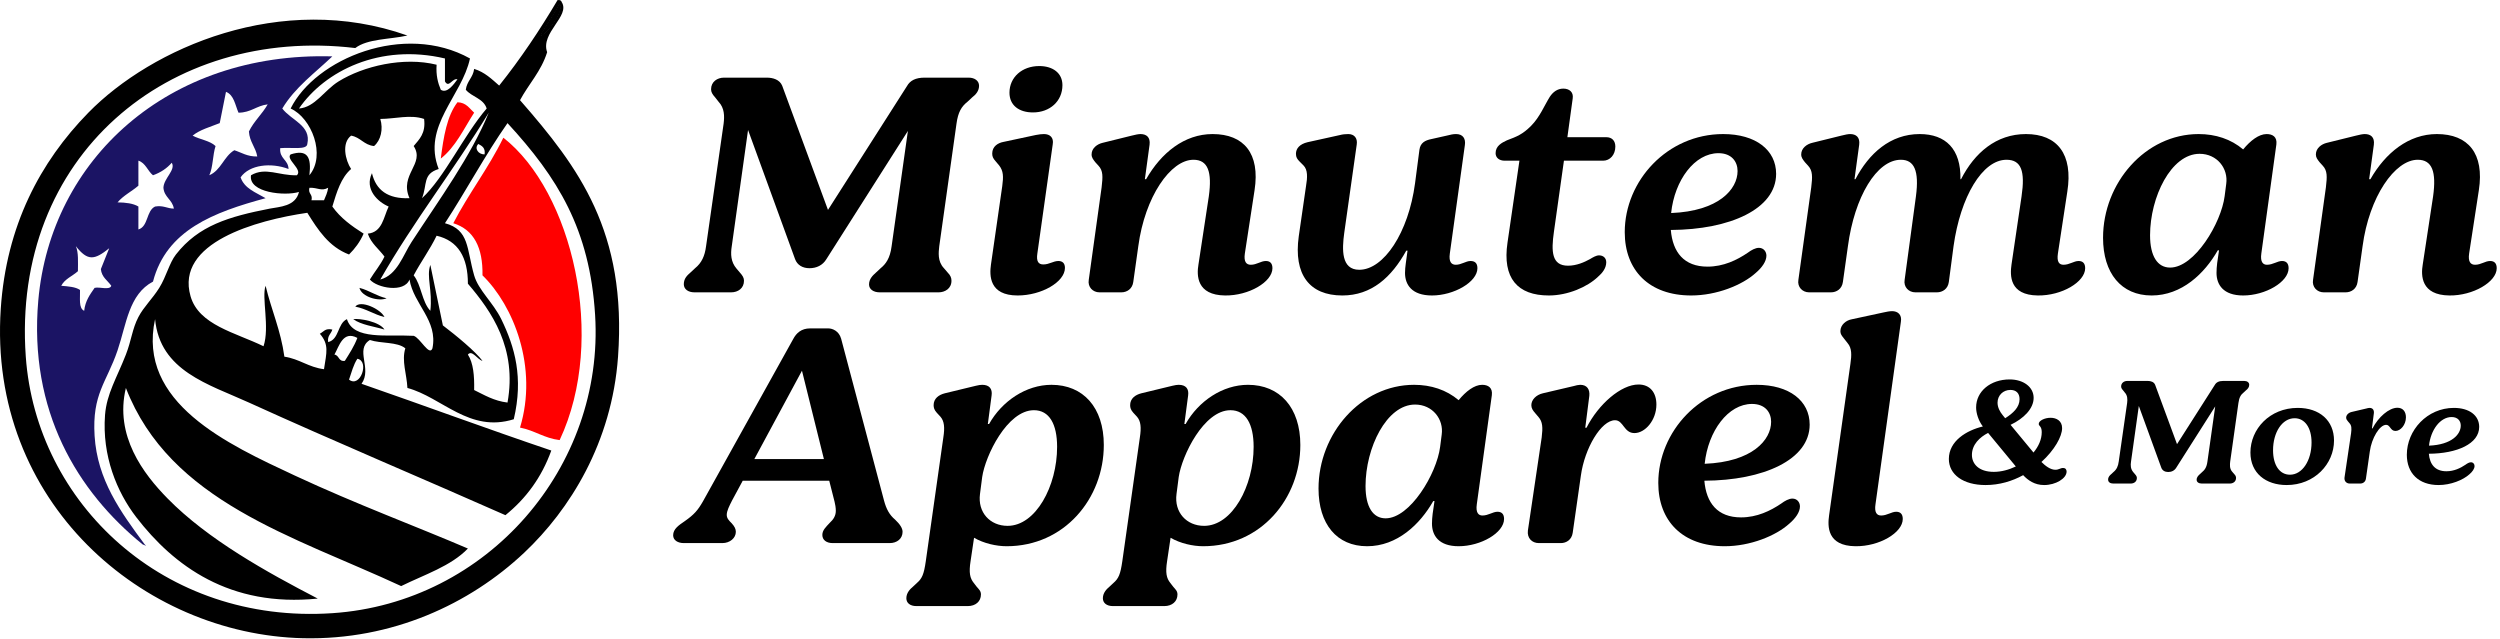 <svg xmlns="http://www.w3.org/2000/svg" xmlns:xlink="http://www.w3.org/1999/xlink" xmlns:serif="http://www.serif.com/" width="100%" height="100%" viewBox="0 0 692 177" xml:space="preserve" style="fill-rule:evenodd;clip-rule:evenodd;stroke-linejoin:round;stroke-miterlimit:2;">    <g transform="matrix(1,0,0,1,-16.908,-282.805)">        <g transform="matrix(1,0,0,1,171.818,292.639)">            <path d="M0,-8.658C1.118,-7.414 -2.619,-1.365 -5.195,0C-3.595,-3.018 -1.54,-5.581 0,-8.658"></path>        </g>        <g transform="matrix(1,0,0,1,143.534,326.697)">            <path d="M0,-15.585C2.437,-15.52 3.296,-13.878 4.617,-12.699C1.752,-8.253 -0.517,-3.21 -4.618,0C-3.855,-5.972 -2.925,-11.775 0,-15.585" style="fill:rgb(255,0,0);"></path>        </g>        <g transform="matrix(1,0,0,1,116.403,366.326)">            <path d="M0,-3.841C2.751,-3.126 4.677,-1.589 7.506,-0.954C5.376,0 0.583,-1.33 0,-3.841"></path>        </g>        <g transform="matrix(1,0,0,1,123.331,365.722)">            <path d="M0,4.844C-2.931,4.121 -5.019,2.552 -8.082,1.958C-6.632,0 -1.014,2.647 0,4.844"></path>        </g>        <g transform="matrix(1,0,0,1,114.671,373.748)">            <path d="M0,-2.603C1.837,-2.884 7.342,-1.877 8.66,0.281C5.704,-0.611 2.235,-0.992 0,-2.603"></path>        </g>        <g transform="matrix(1,0,0,1,156.234,404.625)">            <path d="M0,-83.701C18.965,-68.922 28.852,-28.195 15.584,0C11.299,-0.524 8.647,-2.684 4.617,-3.464C9.659,-20.104 2.875,-37.179 -5.773,-45.603C-5.634,-53.246 -8.135,-58.248 -13.855,-60.034C-9.594,-68.281 -4.098,-75.29 0,-83.701" style="fill:rgb(255,0,0);"></path>        </g>        <g transform="matrix(1,0,0,1,88.119,405.17)">            <path d="M0,-79.05C-2.751,-78.992 -4.312,-80.126 -6.35,-80.782C-9.26,-79.075 -10.029,-75.226 -13.276,-73.855C-12.233,-76.083 -12.349,-79.468 -11.545,-81.936C-13.115,-83.445 -15.9,-83.738 -17.894,-84.822C-15.886,-86.469 -12.994,-87.234 -10.391,-88.286L-8.658,-96.944C-6.441,-96.083 -6.13,-93.315 -5.195,-91.172C-1.748,-91.188 -0.208,-93.113 2.888,-93.481C1.362,-90.772 -0.928,-88.829 -2.309,-85.976C-2.133,-83.074 -0.454,-81.674 0,-79.05M-28.285,-65.196C-30.756,-64.012 -30.108,-59.707 -32.902,-58.846L-32.902,-65.196C-34.336,-66.071 -36.406,-66.311 -38.675,-66.351C-37.095,-68.234 -34.763,-69.366 -32.902,-70.969L-32.902,-77.896C-30.873,-77.231 -30.359,-75.051 -28.862,-73.855C-26.733,-74.612 -25.007,-75.773 -23.667,-77.318C-22.476,-75.335 -25.895,-73.022 -25.976,-70.392C-25.76,-67.72 -23.476,-67.12 -23.089,-64.619C-24.989,-64.643 -25.963,-65.594 -28.285,-65.196M-45.025,-42.684C-46.283,-40.863 -47.611,-39.113 -47.91,-36.335C-49.516,-37.037 -48.982,-39.88 -49.065,-42.107C-50.316,-42.971 -52.314,-43.09 -54.259,-43.261C-53.284,-45.172 -51.152,-45.925 -49.642,-47.3C-49.632,-49.813 -49.452,-52.495 -50.219,-54.228C-46.929,-50.037 -45.054,-50.367 -40.984,-53.651C-41.778,-51.753 -42.499,-49.779 -43.292,-47.88C-43.069,-45.601 -41.428,-44.741 -40.406,-43.261C-40.837,-41.959 -43.644,-43.036 -45.025,-42.684M6.928,-92.326C10.467,-98.215 15.955,-102.155 20.781,-106.758C-24.753,-108.059 -57.17,-78.2 -60.61,-39.22C-63.313,-8.582 -49.775,13.699 -31.748,28.316C-31.121,28.542 -30.362,29.009 -31.171,28.316C-37.874,19.266 -44.267,10.434 -45.025,-1.7C-45.753,-13.378 -41.686,-16.493 -38.675,-25.366C-36.189,-32.692 -35.559,-40.884 -28.862,-44.416C-25.116,-58.758 -11.919,-63.648 2.31,-67.505C-0.341,-69.087 -3.537,-70.126 -4.617,-73.278C-2.139,-76.808 3.816,-77.426 8.658,-75.587C8.579,-78.199 6.091,-78.405 6.35,-81.36C9.449,-81.631 13.722,-80.779 13.854,-82.513C14.992,-87.654 9.37,-89.062 6.928,-92.326" style="fill:rgb(27,20,100);fill-rule:nonzero;"></path>        </g>        <g transform="matrix(1,0,0,1,171.818,292.639)">            <path d="M0,-8.658C-1.54,-5.581 -3.595,-3.018 -5.195,0C-2.619,-1.365 1.118,-7.414 0,-8.658" style="fill-rule:nonzero;"></path>        </g>        <g transform="matrix(1,0,0,1,171.818,292.639)">            <path d="M0,-8.658C-1.54,-5.581 -3.595,-3.018 -5.195,0C-2.619,-1.365 1.118,-7.414 0,-8.658" style="fill-rule:nonzero;"></path>        </g>        <g transform="matrix(1,0,0,1,171.818,292.639)">            <path d="M0,-8.658C-1.54,-5.581 -3.595,-3.018 -5.195,0C-2.619,-1.365 1.118,-7.414 0,-8.658" style="fill-rule:nonzero;"></path>        </g>        <g transform="matrix(1,0,0,1,171.818,292.639)">            <path d="M0,-8.658C-1.54,-5.581 -3.595,-3.018 -5.195,0C-2.619,-1.365 1.118,-7.414 0,-8.658" style="fill-rule:nonzero;"></path>        </g>        <g transform="matrix(1,0,0,1,171.818,292.639)">            <path d="M0,-8.658C-1.54,-5.581 -3.595,-3.018 -5.195,0C-2.619,-1.365 1.118,-7.414 0,-8.658" style="fill-rule:nonzero;"></path>        </g>        <g transform="matrix(1,0,0,1,171.818,292.639)">            <path d="M0,-8.658C-1.54,-5.581 -3.595,-3.018 -5.195,0C-2.619,-1.365 1.118,-7.414 0,-8.658" style="fill-rule:nonzero;"></path>        </g>        <g transform="matrix(1,0,0,1,130.836,390.499)">            <path d="M0,-40.713C-2.352,-37.109 -3.968,-31.562 -8.661,-30.322C0.578,-46.482 11.742,-60.717 21.358,-76.502C16.452,-64.489 7.773,-52.634 0,-40.713M20.202,-64.957C18.473,-64.915 17.273,-66.655 18.471,-67.843C19.482,-67.315 20.476,-66.77 20.202,-64.957M15.585,-29.168C22.162,-21.494 29.254,-11.298 26.551,3.735C22.775,3.278 20.168,1.652 17.315,0.27C17.399,-3.661 17.101,-7.212 15.585,-9.542C16.709,-10.999 18.306,-8.069 19.625,-7.811C17.641,-10.449 12.378,-14.798 8.658,-17.623L5.193,-34.364C4.042,-31.146 5.839,-27.259 5.193,-21.664C2.847,-24.128 2.716,-28.808 0.576,-31.477C2.58,-35.246 5.04,-38.559 6.926,-42.445C12.866,-41.073 15.589,-36.484 15.585,-29.168M5.771,-11.275C4.917,-8.95 2.36,-14.211 0.576,-14.737C-6.704,-15.154 -16.075,-13.481 -17.895,-19.354C-20.542,-18.152 -19.989,-13.754 -23.091,-13.005C-23.367,-14.82 -22.27,-15.262 -21.936,-16.47C-23.932,-16.926 -24.374,-15.828 -25.399,-15.314C-22.804,-12.309 -23.525,-10.202 -24.245,-5.501C-28.531,-6.025 -31.019,-8.347 -35.212,-8.965C-36.202,-16.25 -38.82,-21.904 -40.408,-28.591C-41.572,-25.445 -39.219,-17.101 -40.985,-11.852C-48.754,-15.647 -58.894,-17.703 -61.188,-25.704C-65.443,-40.533 -43.009,-46.734 -28.863,-48.795C-25.908,-44.053 -22.896,-39.368 -17.318,-37.249C-15.672,-38.873 -14.272,-40.744 -13.278,-43.021C-16.575,-45.112 -19.707,-47.365 -21.936,-50.526C-20.729,-54.514 -19.54,-58.519 -16.741,-60.916C-18.332,-63.325 -19.448,-68.1 -16.741,-70.152C-14.124,-69.69 -13.188,-67.548 -10.391,-67.266C-8.497,-68.867 -7.808,-71.969 -8.661,-74.77C-4.475,-74.791 -0.363,-76.073 3.462,-74.77C3.967,-70.801 2.15,-69.154 0.576,-67.266C3.803,-62.326 -3.491,-59.413 -0.578,-52.835C-6.597,-52.589 -9.866,-55.092 -10.97,-59.762C-13.11,-55.301 -9.338,-51.781 -6.352,-50.526C-7.779,-47.528 -8.094,-43.418 -12.123,-43.021C-11.195,-40.294 -9.053,-38.78 -7.505,-36.672C-8.622,-34.325 -10.238,-32.478 -11.546,-30.322C-9.618,-27.987 -2.042,-26.529 -0.578,-30.322C0.578,-23.394 7.351,-19.015 5.771,-11.275M-17.318,-2.615C-16.631,-4.62 -16.087,-6.772 -15.01,-8.388C-11.597,-7.777 -14.164,-0.174 -17.318,-2.615M-21.358,-9.542C-20.049,-11.869 -18.993,-16.28 -15.01,-14.159C-15.916,-11.794 -17.21,-9.817 -18.474,-7.811C-20.285,-7.537 -19.997,-9.362 -21.358,-9.542M-28.286,-55.721C-25.864,-55.798 -25.062,-54.671 -23.091,-55.721C-23.281,-54.372 -23.785,-53.336 -24.245,-52.258L-27.708,-52.258C-27.29,-54.023 -28.705,-53.956 -28.286,-55.721M-31.172,-77.656C-24.019,-88.052 -8.787,-95.738 9.235,-91.511L9.235,-85.16C10.327,-83.197 11.259,-86.149 12.698,-85.737C11.686,-84.365 9.812,-81.685 8.08,-82.851C7.281,-84.745 6.72,-86.878 6.926,-89.778C-2.268,-92.051 -13.356,-89.4 -20.206,-85.16C-24.192,-82.692 -26.713,-77.995 -31.172,-77.656M40.982,-106.518C42.101,-105.274 38.364,-99.224 35.787,-97.859C37.387,-100.878 39.442,-103.441 40.982,-106.518M30.015,-79.965C32.433,-84.473 35.872,-87.961 37.52,-93.241C35.606,-98.633 43.989,-103.249 41.561,-107.095C41.432,-107.545 41.077,-107.767 40.405,-107.672C35.466,-99.336 30.145,-91.38 24.243,-84.006C22.188,-85.798 20.26,-87.718 17.315,-88.623C17.026,-86.219 15.296,-85.255 15.006,-82.851C16.658,-80.847 19.926,-80.459 20.78,-77.656C14.386,-70.193 9.103,-58.547 2.885,-52.835C4.394,-56.612 3.008,-59.523 7.503,-60.916C2.839,-72.791 13.931,-81.063 16.161,-91.511C-2.061,-101.669 -26.637,-91.406 -33.481,-77.656C-27.685,-75.058 -23.641,-64.752 -28.286,-59.184C-27.696,-64.23 -28.808,-66.446 -33.481,-64.957C-34.954,-63.629 -30.022,-60.765 -31.75,-59.184C-36.735,-59.037 -40.408,-61.536 -44.449,-59.184C-45.24,-54.341 -34.989,-53.365 -31.172,-54.567C-32.104,-50.525 -36.615,-50.466 -39.254,-49.948C-50.617,-47.722 -58.963,-45.272 -65.229,-37.249C-67.069,-34.892 -67.879,-31.166 -69.847,-28.014C-71.774,-24.926 -74.119,-22.81 -75.619,-19.933C-77.333,-16.651 -77.537,-13.509 -79.083,-9.542C-81.605,-3.067 -84.408,1.284 -84.856,7.199C-85.703,18.422 -81.621,28.442 -76.197,35.485C-65.845,48.92 -50.338,60.465 -25.976,57.994C-40.071,50.677 -56.367,41.67 -67.539,30.287C-74.233,23.467 -82.271,12.933 -79.083,-0.306C-66.877,31.166 -32.712,40.681 -2.887,54.533C3.555,51.352 10.858,49.036 15.585,44.141C2.155,38.355 -15.395,31.841 -32.327,23.938C-50.865,15.286 -76.055,3.788 -71.002,-19.354C-69.667,-4.993 -56.154,-1.332 -45.026,3.735C-21.456,14.465 4.863,25.538 25.974,34.906C31.611,30.345 35.974,24.51 38.674,17.012C20.986,11.032 3.714,4.638 -13.854,-1.46C-10.834,-5.713 -15.791,-10.948 -11.546,-13.584C-8.529,-12.558 -3.926,-13.121 -1.732,-11.275C-2.81,-7.806 -1.342,-4.174 -1.156,-0.306C8.44,2.28 15.992,12.21 28.284,8.352C30.999,-3.15 28.597,-11.611 24.82,-19.354C22.566,-23.975 18.494,-27.357 17.315,-31.477C15.193,-38.909 16.025,-44.061 9.235,-45.908C15.159,-54.992 20.361,-64.798 26.551,-73.615C40.44,-58.521 49.32,-44.278 50.797,-20.509C53.405,21.483 21.114,59.149 -21.936,62.035C-68.597,65.166 -103.888,31.558 -106.791,-8.965C-110.763,-64.419 -67.274,-100.553 -15.586,-94.396C-12.218,-96.991 -6.027,-96.765 -1.156,-97.859C-36.078,-110.243 -71.974,-94.38 -89.473,-76.502C-102.851,-62.835 -112.179,-45.179 -113.717,-22.24C-117.312,31.377 -74.279,67.945 -30.016,68.963C-5.369,69.53 16.129,59.477 31.17,45.296C43.788,33.399 55.441,14.839 57.145,-8.965C59.622,-43.545 46.331,-61.298 30.015,-79.965" style="fill-rule:nonzero;"></path>        </g>        <g transform="matrix(1,0,0,1,285.047,363.725)">            <path d="M0,-59.428C1.648,-59.428 2.864,-58.561 2.864,-57.172C2.864,-55.784 1.995,-54.743 0.954,-53.962L-0.347,-52.747C-1.995,-51.446 -2.95,-49.885 -3.383,-46.675L-8.155,-12.753C-8.329,-11.104 -8.676,-8.588 -6.854,-6.68L-5.813,-5.466C-5.032,-4.684 -4.771,-3.99 -4.771,-3.21C-4.771,-1.041 -6.594,0 -8.329,0L-24.639,0C-26.374,0 -27.588,-0.867 -27.588,-2.169C-27.588,-3.73 -26.547,-4.684 -25.68,-5.466L-24.378,-6.68C-22.99,-7.808 -21.776,-9.369 -21.342,-12.753L-16.831,-44.678L-39.388,-9.197C-40.428,-7.46 -42.165,-6.68 -44.073,-6.68C-45.98,-6.68 -47.456,-7.548 -48.063,-9.197L-61.077,-44.94L-65.588,-12.753C-65.935,-10.584 -65.848,-8.415 -64.287,-6.593L-63.333,-5.466C-62.552,-4.598 -62.204,-3.99 -62.204,-3.21C-62.204,-1.128 -63.853,0 -65.762,0L-75.912,0C-77.647,0 -78.861,-0.867 -78.861,-2.255C-78.861,-3.905 -77.821,-4.772 -77.04,-5.466L-75.739,-6.68C-73.917,-8.155 -73.049,-10.063 -72.702,-12.753L-67.844,-46.675C-67.583,-48.757 -67.583,-51.012 -69.231,-52.747L-70.186,-53.962C-70.967,-54.83 -71.314,-55.437 -71.314,-56.217C-71.314,-58.3 -69.579,-59.428 -67.757,-59.428L-55.871,-59.428C-54.223,-59.428 -52.315,-58.907 -51.62,-57.172L-38.954,-22.816L-17.09,-57.086C-16.224,-58.648 -14.662,-59.428 -12.233,-59.428L0,-59.428Z" style="fill-rule:nonzero;"></path>        </g>        <g transform="matrix(1,0,0,1,296.328,357.219)">            <path d="M0,-48.758C0,-53.009 3.47,-56.132 8.242,-56.132C11.973,-56.132 14.662,-54.224 14.662,-50.841C14.662,-46.416 11.192,-43.292 6.507,-43.292C2.603,-43.292 0,-45.288 0,-48.758M-5.119,-1.216L-1.996,-22.904C-1.648,-25.508 -1.648,-27.069 -2.863,-28.63L-3.817,-29.758C-4.598,-30.626 -4.772,-31.147 -4.772,-31.926C-4.772,-33.923 -3.123,-34.876 -1.648,-35.137L7.287,-37.046C8.069,-37.219 9.022,-37.306 9.543,-37.306C11.192,-37.306 12.319,-36.352 11.973,-34.443L7.722,-4.251C7.375,-1.996 8.069,-1.216 9.37,-1.216C11.019,-1.216 12.146,-2.17 13.534,-2.17C14.662,-2.17 15.356,-1.563 15.356,-0.26C15.356,3.643 8.849,7.374 2.256,7.374C-5.639,7.374 -5.552,1.822 -5.119,-1.216" style="fill-rule:nonzero;"></path>        </g>        <g transform="matrix(1,0,0,1,348.643,328.59)">            <path d="M0,27.413L2.863,8.587C3.817,1.733 2.603,-1.563 -1.388,-1.563C-7.721,-1.563 -14.835,8.673 -16.657,22.381L-18.046,32.272C-18.306,34.18 -19.781,35.134 -21.343,35.134L-27.415,35.134C-29.237,35.134 -30.711,33.66 -30.365,31.664L-26.808,6.072C-26.461,3.121 -26.374,1.473 -27.675,0.085L-28.543,-0.869C-29.15,-1.65 -29.583,-2.17 -29.583,-3.039C-29.583,-4.774 -28.023,-5.901 -26.547,-6.248L-18.479,-8.244C-17.525,-8.503 -16.57,-8.677 -16.05,-8.677C-14.401,-8.677 -13.274,-7.81 -13.534,-5.728L-14.835,3.816L-14.488,3.816C-10.324,-3.473 -3.903,-8.677 3.904,-8.677C12.58,-8.677 17.092,-3.298 15.529,6.852L12.841,24.377C12.493,26.719 13.274,27.5 14.488,27.5C16.137,27.5 17.265,26.459 18.651,26.459C19.78,26.459 20.475,27.066 20.475,28.455C20.475,32.272 13.882,36.09 7.374,36.002C-0.52,35.915 -0.52,30.45 0,27.413" style="fill-rule:nonzero;"></path>        </g>        <g transform="matrix(1,0,0,1,376.407,336.31)">            <path d="M0,11.886L1.995,-1.908C2.429,-4.424 2.516,-6.507 1.3,-7.721L0.26,-8.762C-0.435,-9.456 -0.781,-9.976 -0.781,-10.931C-0.781,-12.406 0.26,-13.62 2.429,-14.141L11.452,-16.136C12.059,-16.31 12.926,-16.397 13.707,-16.397C15.355,-16.397 16.31,-15.269 16.049,-13.534L12.58,11.018C11.972,15.53 11.712,21.17 16.743,21.17C23.51,21.17 30.365,10.931 32.187,-2.776L33.4,-12.059C33.661,-13.967 34.962,-14.662 36.697,-15.008L40.948,-15.963C42.077,-16.222 42.598,-16.397 43.552,-16.397C45.459,-16.397 46.24,-15.095 45.98,-13.361L41.815,16.658C41.469,19.087 42.336,19.781 43.464,19.781C45.026,19.781 46.24,18.74 47.542,18.74C48.757,18.74 49.45,19.346 49.45,20.735C49.45,24.553 42.943,28.283 36.87,28.283C31.231,28.283 29.409,25.246 29.409,22.036C29.409,20.301 29.757,18.74 30.104,15.876L29.757,15.876C25.68,23.251 20.127,28.283 12.059,28.283C2.949,28.283 -1.476,22.469 0,11.886" style="fill-rule:nonzero;"></path>        </g>        <g transform="matrix(1,0,0,1,449.806,344.639)">            <path d="M0,-17.352L-2.775,2.343C-3.558,7.809 -3.385,11.712 1.127,11.712C3.47,11.712 5.639,10.758 7.201,9.89C8.067,9.369 8.936,8.85 9.717,8.85C10.844,8.85 11.712,9.544 11.712,10.758C11.712,12.406 10.583,13.794 9.456,14.749C6.506,17.611 1.04,19.954 -4.165,19.954C-12.842,19.954 -17.092,15.182 -15.617,5.292L-12.321,-17.352L-16.398,-17.352C-17.96,-17.352 -18.914,-18.219 -18.914,-19.433C-18.914,-21.429 -17.266,-22.296 -15.791,-22.991C-13.015,-24.032 -11.453,-24.639 -9.11,-26.981C-6.681,-29.411 -5.38,-32.707 -3.904,-35.05C-3.038,-36.351 -1.822,-37.306 -0.175,-37.306C1.474,-37.306 2.688,-36.351 2.429,-34.615L0.953,-23.858L11.712,-23.858C13.273,-23.858 14.228,-22.904 14.228,-21.256C14.228,-18.999 12.753,-17.352 10.844,-17.352L0,-17.352Z" style="fill-rule:nonzero;"></path>        </g>        <g transform="matrix(1,0,0,1,479.477,342.73)">            <path d="M0,-0.955C13.188,-1.475 18.392,-7.548 18.392,-12.58C18.392,-15.183 16.744,-17.525 13.1,-17.525C6.506,-17.525 0.954,-10.064 0,-0.955M26.374,10.845C26.374,12.406 25.159,14.141 23.424,15.616C19.693,18.999 12.579,21.862 5.553,21.862C-6.073,21.862 -12.839,14.921 -12.839,4.337C-12.839,-9.891 -1.042,-22.817 14.401,-22.817C23.424,-22.817 29.063,-18.393 29.063,-11.799C29.063,-2.083 16.31,3.644 -0.087,3.731C0.434,9.89 3.558,13.88 10.063,13.88C14.488,13.88 18.219,12.059 21.168,10.063C22.209,9.282 23.337,8.676 24.291,8.676C25.594,8.676 26.374,9.717 26.374,10.845" style="fill-rule:nonzero;"></path>        </g>        <g transform="matrix(1,0,0,1,573.696,328.59)">            <path d="M0,27.413L2.776,8.587C3.817,1.56 2.69,-1.563 -1.388,-1.563C-8.067,-1.563 -14.141,8.673 -16.049,22.381L-17.352,32.272C-17.61,34.18 -19.086,35.134 -20.647,35.134L-26.634,35.134C-28.456,35.134 -29.931,33.66 -29.584,31.664L-26.461,8.587C-25.505,1.386 -26.98,-1.563 -30.625,-1.563C-37.306,-1.563 -43.465,8.673 -45.287,22.381L-46.675,32.272C-46.935,34.18 -48.41,35.134 -49.973,35.134L-56.045,35.134C-57.866,35.134 -59.341,33.66 -58.994,31.664L-55.437,6.072C-55.09,3.208 -55.003,1.473 -56.305,0.085L-57.172,-0.869C-57.78,-1.65 -58.213,-2.17 -58.213,-3.039C-58.213,-4.774 -56.651,-5.901 -55.177,-6.248L-47.108,-8.244C-46.153,-8.503 -45.199,-8.677 -44.679,-8.677C-43.03,-8.677 -41.903,-7.81 -42.163,-5.728L-43.465,3.816L-43.204,3.816C-39.475,-3.298 -33.574,-8.677 -25.42,-8.677C-18.218,-8.677 -13.968,-4.513 -14.141,3.816L-13.968,3.816C-10.236,-3.473 -4.25,-8.677 3.991,-8.677C12.666,-8.677 17.091,-3.125 15.442,7.286L12.841,24.377C12.493,26.719 13.188,27.5 14.401,27.5C16.05,27.5 17.266,26.459 18.566,26.459C19.694,26.459 20.388,27.066 20.388,28.455C20.388,32.272 13.881,36.09 7.289,36.002C-0.607,35.915 -0.434,30.45 0,27.413" style="fill-rule:nonzero;"></path>        </g>        <g transform="matrix(1,0,0,1,633.127,350.799)">            <path d="M0,-17.091C0.606,-21.342 -2.516,-25.42 -7.374,-25.42C-15.269,-25.42 -21.082,-13.447 -21.082,-2.863C-21.082,2.95 -18.999,6.073 -15.529,6.073C-8.762,6.073 -1.388,-6.247 -0.435,-13.708L0,-17.091ZM17.266,6.246C17.266,10.064 10.846,13.794 4.686,13.794C-0.867,13.794 -2.688,10.757 -2.688,7.548C-2.688,5.812 -2.429,4.077 -1.994,1.302L-2.342,1.302C-5.986,7.722 -12.319,13.794 -20.647,13.794C-29.063,13.794 -34.095,7.634 -34.095,-2.169C-34.095,-17.352 -22.383,-30.885 -7.634,-30.885C-2.949,-30.885 1.302,-29.497 4.686,-26.634C6.682,-29.064 9.022,-30.885 11.192,-30.885C12.84,-30.885 14.141,-30.105 13.881,-28.023L9.718,2.169C9.37,4.598 10.238,5.292 11.279,5.292C12.927,5.292 14.141,4.251 15.443,4.251C16.571,4.251 17.266,4.858 17.266,6.246" style="fill-rule:nonzero;"></path>        </g>        <g transform="matrix(1,0,0,1,687.525,328.59)">            <path d="M0,27.413L2.862,8.587C3.818,1.733 2.603,-1.563 -1.39,-1.563C-7.722,-1.563 -14.836,8.673 -16.657,22.381L-18.046,32.272C-18.306,34.18 -19.781,35.134 -21.343,35.134L-27.414,35.134C-29.237,35.134 -30.712,33.66 -30.365,31.664L-26.808,6.072C-26.461,3.121 -26.374,1.473 -27.676,0.085L-28.543,-0.869C-29.151,-1.65 -29.583,-2.17 -29.583,-3.039C-29.583,-4.774 -28.022,-5.901 -26.548,-6.248L-18.479,-8.244C-17.524,-8.503 -16.57,-8.677 -16.05,-8.677C-14.401,-8.677 -13.274,-7.81 -13.535,-5.728L-14.836,3.816L-14.488,3.816C-10.325,-3.473 -3.904,-8.677 3.904,-8.677C12.58,-8.677 17.092,-3.298 15.529,6.852L12.84,24.377C12.492,26.719 13.274,27.5 14.488,27.5C16.136,27.5 17.265,26.459 18.652,26.459C19.78,26.459 20.475,27.066 20.475,28.455C20.475,32.272 13.881,36.09 7.374,36.002C-0.521,35.915 -0.521,30.45 0,27.413" style="fill-rule:nonzero;"></path>        </g>        <g transform="matrix(1,0,0,1,225.706,396.956)">            <path d="M0,12.926L19.26,12.926L13.187,-11.54L0,12.926ZM41.035,33.054C41.035,34.963 39.475,36.177 37.479,36.177L21.689,36.177C19.953,36.177 18.826,35.309 18.826,33.921C18.826,32.62 19.78,31.752 20.908,30.538C21.863,29.67 22.557,28.629 22.557,27.241C22.557,26.373 22.383,25.42 22.21,24.726L20.734,18.912L-3.21,18.912L-6.16,24.379C-6.941,25.94 -7.634,27.241 -7.634,28.368C-7.634,29.323 -7.027,29.931 -6.247,30.711C-5.466,31.579 -5.118,32.273 -5.118,33.054C-5.118,34.789 -6.767,36.177 -8.849,36.177L-19.52,36.177C-21.168,36.177 -22.47,35.397 -22.47,34.009C-22.47,32.273 -20.909,31.232 -19.26,30.105C-16.657,28.282 -15.616,27.069 -14.228,24.639L10.758,-20.302C11.625,-21.95 13.013,-23.251 15.442,-23.251L20.474,-23.251C21.602,-23.251 23.424,-22.557 24.032,-20.388L35.917,24.465C36.524,26.721 37.392,28.368 38.954,29.67C40.341,30.972 41.035,32.101 41.035,33.054" style="fill-rule:nonzero;"></path>        </g>        <g transform="matrix(1,0,0,1,309.515,433.392)">            <path d="M0,-26.893C0,-33.226 -2.169,-37.043 -6.419,-37.043C-13.794,-37.043 -19.867,-24.465 -20.734,-18.565L-21.342,-13.879C-22.036,-8.761 -18.565,-5.031 -13.707,-5.031C-5.899,-5.031 0,-16.048 0,-26.893M12.927,-27.414C12.927,-12.579 1.996,0.609 -13.967,0.609C-16.831,0.609 -20.3,-0.172 -22.99,-1.734L-23.944,4.687C-24.465,7.982 -24.118,9.458 -23.077,10.758L-22.209,11.886C-21.603,12.581 -21.082,13.015 -21.082,13.969C-21.082,15.878 -22.556,17.178 -24.726,17.178L-38.954,17.178C-40.689,17.178 -41.73,16.311 -41.73,15.011C-41.73,13.449 -40.602,12.408 -39.995,11.886L-38.781,10.758C-37.392,9.545 -36.871,8.417 -36.35,4.772L-31.492,-29.497C-31.059,-32.273 -31.232,-34.008 -32.273,-35.221L-33.314,-36.349C-34.008,-37.13 -34.181,-37.738 -34.181,-38.432C-34.181,-40.253 -32.794,-41.294 -31.059,-41.729L-22.469,-43.81C-21.689,-43.985 -21.255,-44.071 -20.734,-44.071C-18.739,-44.071 -17.872,-42.944 -18.132,-41.122L-19.173,-33.226L-18.827,-33.226C-15.269,-39.56 -8.588,-44.071 -1.562,-44.071C7.201,-44.071 12.927,-37.825 12.927,-27.414" style="fill-rule:nonzero;"></path>        </g>        <g transform="matrix(1,0,0,1,363.913,433.392)">            <path d="M0,-26.893C0,-33.226 -2.169,-37.043 -6.419,-37.043C-13.794,-37.043 -19.866,-24.465 -20.734,-18.565L-21.342,-13.879C-22.035,-8.761 -18.565,-5.031 -13.707,-5.031C-5.899,-5.031 0,-16.048 0,-26.893M12.928,-27.414C12.928,-12.579 1.996,0.609 -13.968,0.609C-16.831,0.609 -20.301,-0.172 -22.99,-1.734L-23.944,4.687C-24.465,7.982 -24.117,9.458 -23.076,10.758L-22.209,11.886C-21.603,12.581 -21.082,13.015 -21.082,13.969C-21.082,15.878 -22.556,17.178 -24.725,17.178L-38.953,17.178C-40.688,17.178 -41.73,16.311 -41.73,15.011C-41.73,13.449 -40.602,12.408 -39.994,11.886L-38.78,10.758C-37.392,9.545 -36.871,8.417 -36.351,4.772L-31.492,-29.497C-31.059,-32.273 -31.232,-34.008 -32.273,-35.221L-33.314,-36.349C-34.008,-37.13 -34.182,-37.738 -34.182,-38.432C-34.182,-40.253 -32.794,-41.294 -31.059,-41.729L-22.47,-43.81C-21.688,-43.985 -21.255,-44.071 -20.734,-44.071C-18.739,-44.071 -17.872,-42.944 -18.131,-41.122L-19.172,-33.226L-18.826,-33.226C-15.269,-39.56 -8.589,-44.071 -1.562,-44.071C7.201,-44.071 12.928,-37.825 12.928,-27.414" style="fill-rule:nonzero;"></path>        </g>        <g transform="matrix(1,0,0,1,415.969,420.206)">            <path d="M0,-17.09C0.608,-21.342 -2.515,-25.42 -7.373,-25.42C-15.268,-25.42 -21.081,-13.447 -21.081,-2.862C-21.081,2.95 -18.999,6.073 -15.529,6.073C-8.763,6.073 -1.387,-6.247 -0.434,-13.707L0,-17.09ZM17.265,6.247C17.265,10.063 10.845,13.795 4.687,13.795C-0.866,13.795 -2.689,10.759 -2.689,7.548C-2.689,5.812 -2.429,4.077 -1.994,1.302L-2.342,1.302C-5.986,7.722 -12.319,13.795 -20.647,13.795C-29.063,13.795 -34.094,7.634 -34.094,-2.168C-34.094,-17.353 -22.383,-30.885 -7.635,-30.885C-2.949,-30.885 1.302,-29.496 4.687,-26.633C6.681,-29.064 9.023,-30.885 11.191,-30.885C12.841,-30.885 14.143,-30.105 13.882,-28.022L9.719,2.17C9.371,4.598 10.238,5.293 11.278,5.293C12.926,5.293 14.143,4.252 15.442,4.252C16.571,4.252 17.265,4.858 17.265,6.247" style="fill-rule:nonzero;"></path>        </g>        <g transform="matrix(1,0,0,1,442.864,389.235)">            <path d="M0,43.898C-1.907,43.898 -3.296,42.51 -3.035,40.428L0.782,14.661C1.128,11.884 1.042,10.325 -0.085,9.022L-1.041,7.895C-1.647,7.201 -2.081,6.592 -2.081,5.725C-2.081,4.251 -0.779,2.863 1.128,2.428L9.631,0.434C10.152,0.259 11.019,0.086 11.453,0.086C13.361,0.086 14.143,1.387 13.969,3.123L12.841,11.971L13.188,11.971C16.484,5.465 22.731,0 27.59,0C30.8,0 32.535,2.254 32.535,5.551C32.535,9.89 29.411,13.447 26.462,13.447C23.512,13.447 23.427,9.89 21.082,9.89C17.266,9.89 12.668,17.611 11.626,25.246L9.371,41.035C9.11,42.944 7.636,43.898 6.073,43.898L0,43.898Z" style="fill-rule:nonzero;"></path>        </g>        <g transform="matrix(1,0,0,1,488.761,412.139)">            <path d="M0,-0.955C13.187,-1.475 18.393,-7.548 18.393,-12.579C18.393,-15.184 16.745,-17.524 13.1,-17.524C6.507,-17.524 0.955,-10.063 0,-0.955M26.373,10.845C26.373,12.406 25.159,14.141 23.424,15.615C19.693,18.999 12.578,21.862 5.552,21.862C-6.072,21.862 -12.84,14.922 -12.84,4.337C-12.84,-9.892 -1.042,-22.817 14.401,-22.817C23.424,-22.817 29.063,-18.393 29.063,-11.799C29.063,-2.083 16.311,3.643 -0.086,3.73C0.434,9.891 3.556,13.88 10.063,13.88C14.488,13.88 18.219,12.059 21.168,10.063C22.21,9.282 23.338,8.675 24.292,8.675C25.593,8.675 26.373,9.716 26.373,10.845" style="fill-rule:nonzero;"></path>        </g>        <g transform="matrix(1,0,0,1,523.205,377.609)">            <path d="M0,47.802L5.899,5.9C6.245,3.556 6.333,1.562 5.117,0.173L4.164,-1.042C3.47,-1.908 3.123,-2.343 3.123,-3.125C3.123,-4.945 4.771,-6.16 6.245,-6.42L15.096,-8.329C15.877,-8.503 16.743,-8.677 17.438,-8.677C19,-8.677 20.214,-7.721 19.867,-5.725L12.84,44.767C12.493,47.022 13.187,47.89 14.401,47.89C16.05,47.89 17.264,46.849 18.565,46.849C19.693,46.849 20.389,47.455 20.389,48.844C20.389,52.66 13.881,56.479 7.287,56.392C-0.606,56.305 -0.435,50.84 0,47.802" style="fill-rule:nonzero;"></path>        </g>        <g transform="matrix(1,0,0,1,569.827,410.639)">            <path d="M0,-16.38C0,-15.053 0.663,-13.85 1.41,-12.938L2.114,-12.067C4.354,-13.477 6.096,-15.135 6.096,-17.334C6.096,-19.034 5.101,-19.905 3.565,-19.905C1.534,-19.905 0,-18.37 0,-16.38M-1.036,2.778C1.036,2.778 3.151,2.198 5.059,1.285L-2.612,-8.004C-4.893,-6.843 -7.091,-4.81 -7.091,-1.907C-7.091,0.498 -5.267,2.778 -1.036,2.778M19.116,2.694C19.116,4.602 16.089,6.427 12.896,6.427C10.242,6.427 8.417,5.1 7.091,3.69C4.063,5.349 0.539,6.427 -3.317,6.427C-9.496,6.427 -13.476,3.523 -13.476,-0.788C-13.476,-5.764 -8.585,-8.708 -4.064,-9.786C-5.308,-11.404 -5.93,-13.519 -5.93,-15.053C-5.93,-19.489 -1.99,-22.807 3.359,-22.807C7.132,-22.807 9.993,-20.733 9.993,-17.706C9.993,-14.721 7.257,-11.984 3.607,-10.241L9.951,-2.571C11.362,-4.272 12.233,-6.221 12.233,-8.211C12.233,-9.91 11.403,-9.869 11.403,-10.491C11.403,-11.404 13.062,-12.192 14.68,-12.192C16.295,-12.192 17.872,-11.363 17.872,-9.329C17.872,-7.008 15.758,-3.234 12.149,0.04C13.228,1.119 14.638,2.198 16.005,2.198C17.001,2.198 17.374,1.699 18.163,1.699C18.784,1.699 19.116,2.115 19.116,2.694" style="fill-rule:nonzero;"></path>        </g>        <g transform="matrix(1,0,0,1,638.124,416.651)">            <path d="M0,-28.404C0.788,-28.404 1.369,-27.99 1.369,-27.326C1.369,-26.663 0.953,-26.166 0.457,-25.792L-0.165,-25.212C-0.954,-24.59 -1.409,-23.842 -1.618,-22.308L-3.897,-6.095C-3.979,-5.308 -4.146,-4.105 -3.274,-3.193L-2.778,-2.612C-2.404,-2.24 -2.28,-1.907 -2.28,-1.534C-2.28,-0.498 -3.151,0 -3.979,0L-11.775,0C-12.605,0 -13.187,-0.415 -13.187,-1.037C-13.187,-1.784 -12.688,-2.24 -12.274,-2.612L-11.652,-3.193C-10.987,-3.732 -10.406,-4.478 -10.2,-6.095L-8.044,-21.355L-18.825,-4.396C-19.323,-3.566 -20.151,-3.193 -21.064,-3.193C-21.978,-3.193 -22.681,-3.608 -22.972,-4.396L-29.191,-21.479L-31.347,-6.095C-31.515,-5.058 -31.472,-4.023 -30.725,-3.152L-30.27,-2.612C-29.896,-2.198 -29.73,-1.907 -29.73,-1.534C-29.73,-0.54 -30.519,0 -31.431,0L-36.283,0C-37.111,0 -37.691,-0.415 -37.691,-1.078C-37.691,-1.866 -37.195,-2.281 -36.821,-2.612L-36.199,-3.193C-35.33,-3.897 -34.914,-4.809 -34.749,-6.095L-32.425,-22.308C-32.302,-23.304 -32.302,-24.383 -33.09,-25.212L-33.546,-25.792C-33.918,-26.207 -34.085,-26.497 -34.085,-26.871C-34.085,-27.866 -33.255,-28.404 -32.384,-28.404L-26.704,-28.404C-25.916,-28.404 -25.004,-28.156 -24.673,-27.326L-18.618,-10.905L-8.169,-27.285C-7.753,-28.031 -7.008,-28.404 -5.846,-28.404L0,-28.404Z" style="fill-rule:nonzero;"></path>        </g>        <g transform="matrix(1,0,0,1,656.744,407.487)">            <path d="M0,-2.198C0,-6.302 -1.865,-8.915 -4.686,-8.915C-8.128,-8.915 -10.656,-5.018 -10.656,-0.041C-10.656,4.022 -8.873,6.717 -5.97,6.717C-2.57,6.717 0,2.82 0,-2.198M-16.918,0.58C-16.918,-5.93 -11.568,-11.776 -3.813,-11.776C2.199,-11.776 6.22,-8.293 6.22,-2.737C6.22,3.733 0.829,9.578 -6.883,9.578C-12.688,9.578 -16.918,6.262 -16.918,0.58" style="fill-rule:nonzero;"></path>        </g>        <g transform="matrix(1,0,0,1,667.321,395.67)">            <path d="M0,20.981C-0.912,20.981 -1.577,20.318 -1.452,19.322L0.372,7.007C0.537,5.68 0.496,4.933 -0.041,4.311L-0.499,3.774C-0.788,3.44 -0.996,3.15 -0.996,2.736C-0.996,2.031 -0.375,1.368 0.537,1.16L4.603,0.207C4.852,0.123 5.265,0.041 5.474,0.041C6.386,0.041 6.758,0.662 6.676,1.492L6.137,5.721L6.302,5.721C7.878,2.611 10.863,0 13.186,0C14.72,0 15.549,1.078 15.549,2.652C15.549,4.727 14.058,6.426 12.646,6.426C11.236,6.426 11.195,4.727 10.075,4.727C8.251,4.727 6.054,8.417 5.556,12.066L4.478,19.612C4.353,20.524 3.648,20.981 2.902,20.981L0,20.981Z" style="fill-rule:nonzero;"></path>        </g>        <g transform="matrix(1,0,0,1,689.256,406.616)">            <path d="M0,-0.456C6.304,-0.705 8.791,-3.607 8.791,-6.013C8.791,-7.257 8.004,-8.376 6.262,-8.376C3.111,-8.376 0.457,-4.81 0,-0.456M12.607,5.184C12.607,5.93 12.026,6.759 11.197,7.464C9.413,9.082 6.014,10.449 2.655,10.449C-2.902,10.449 -6.137,7.133 -6.137,2.073C-6.137,-4.727 -0.497,-10.905 6.884,-10.905C11.197,-10.905 13.892,-8.79 13.892,-5.639C13.892,-0.995 7.797,1.742 -0.041,1.784C0.209,4.727 1.701,6.634 4.812,6.634C6.926,6.634 8.709,5.764 10.119,4.81C10.616,4.437 11.155,4.147 11.611,4.147C12.233,4.147 12.607,4.645 12.607,5.184" style="fill-rule:nonzero;"></path>        </g>    </g></svg>